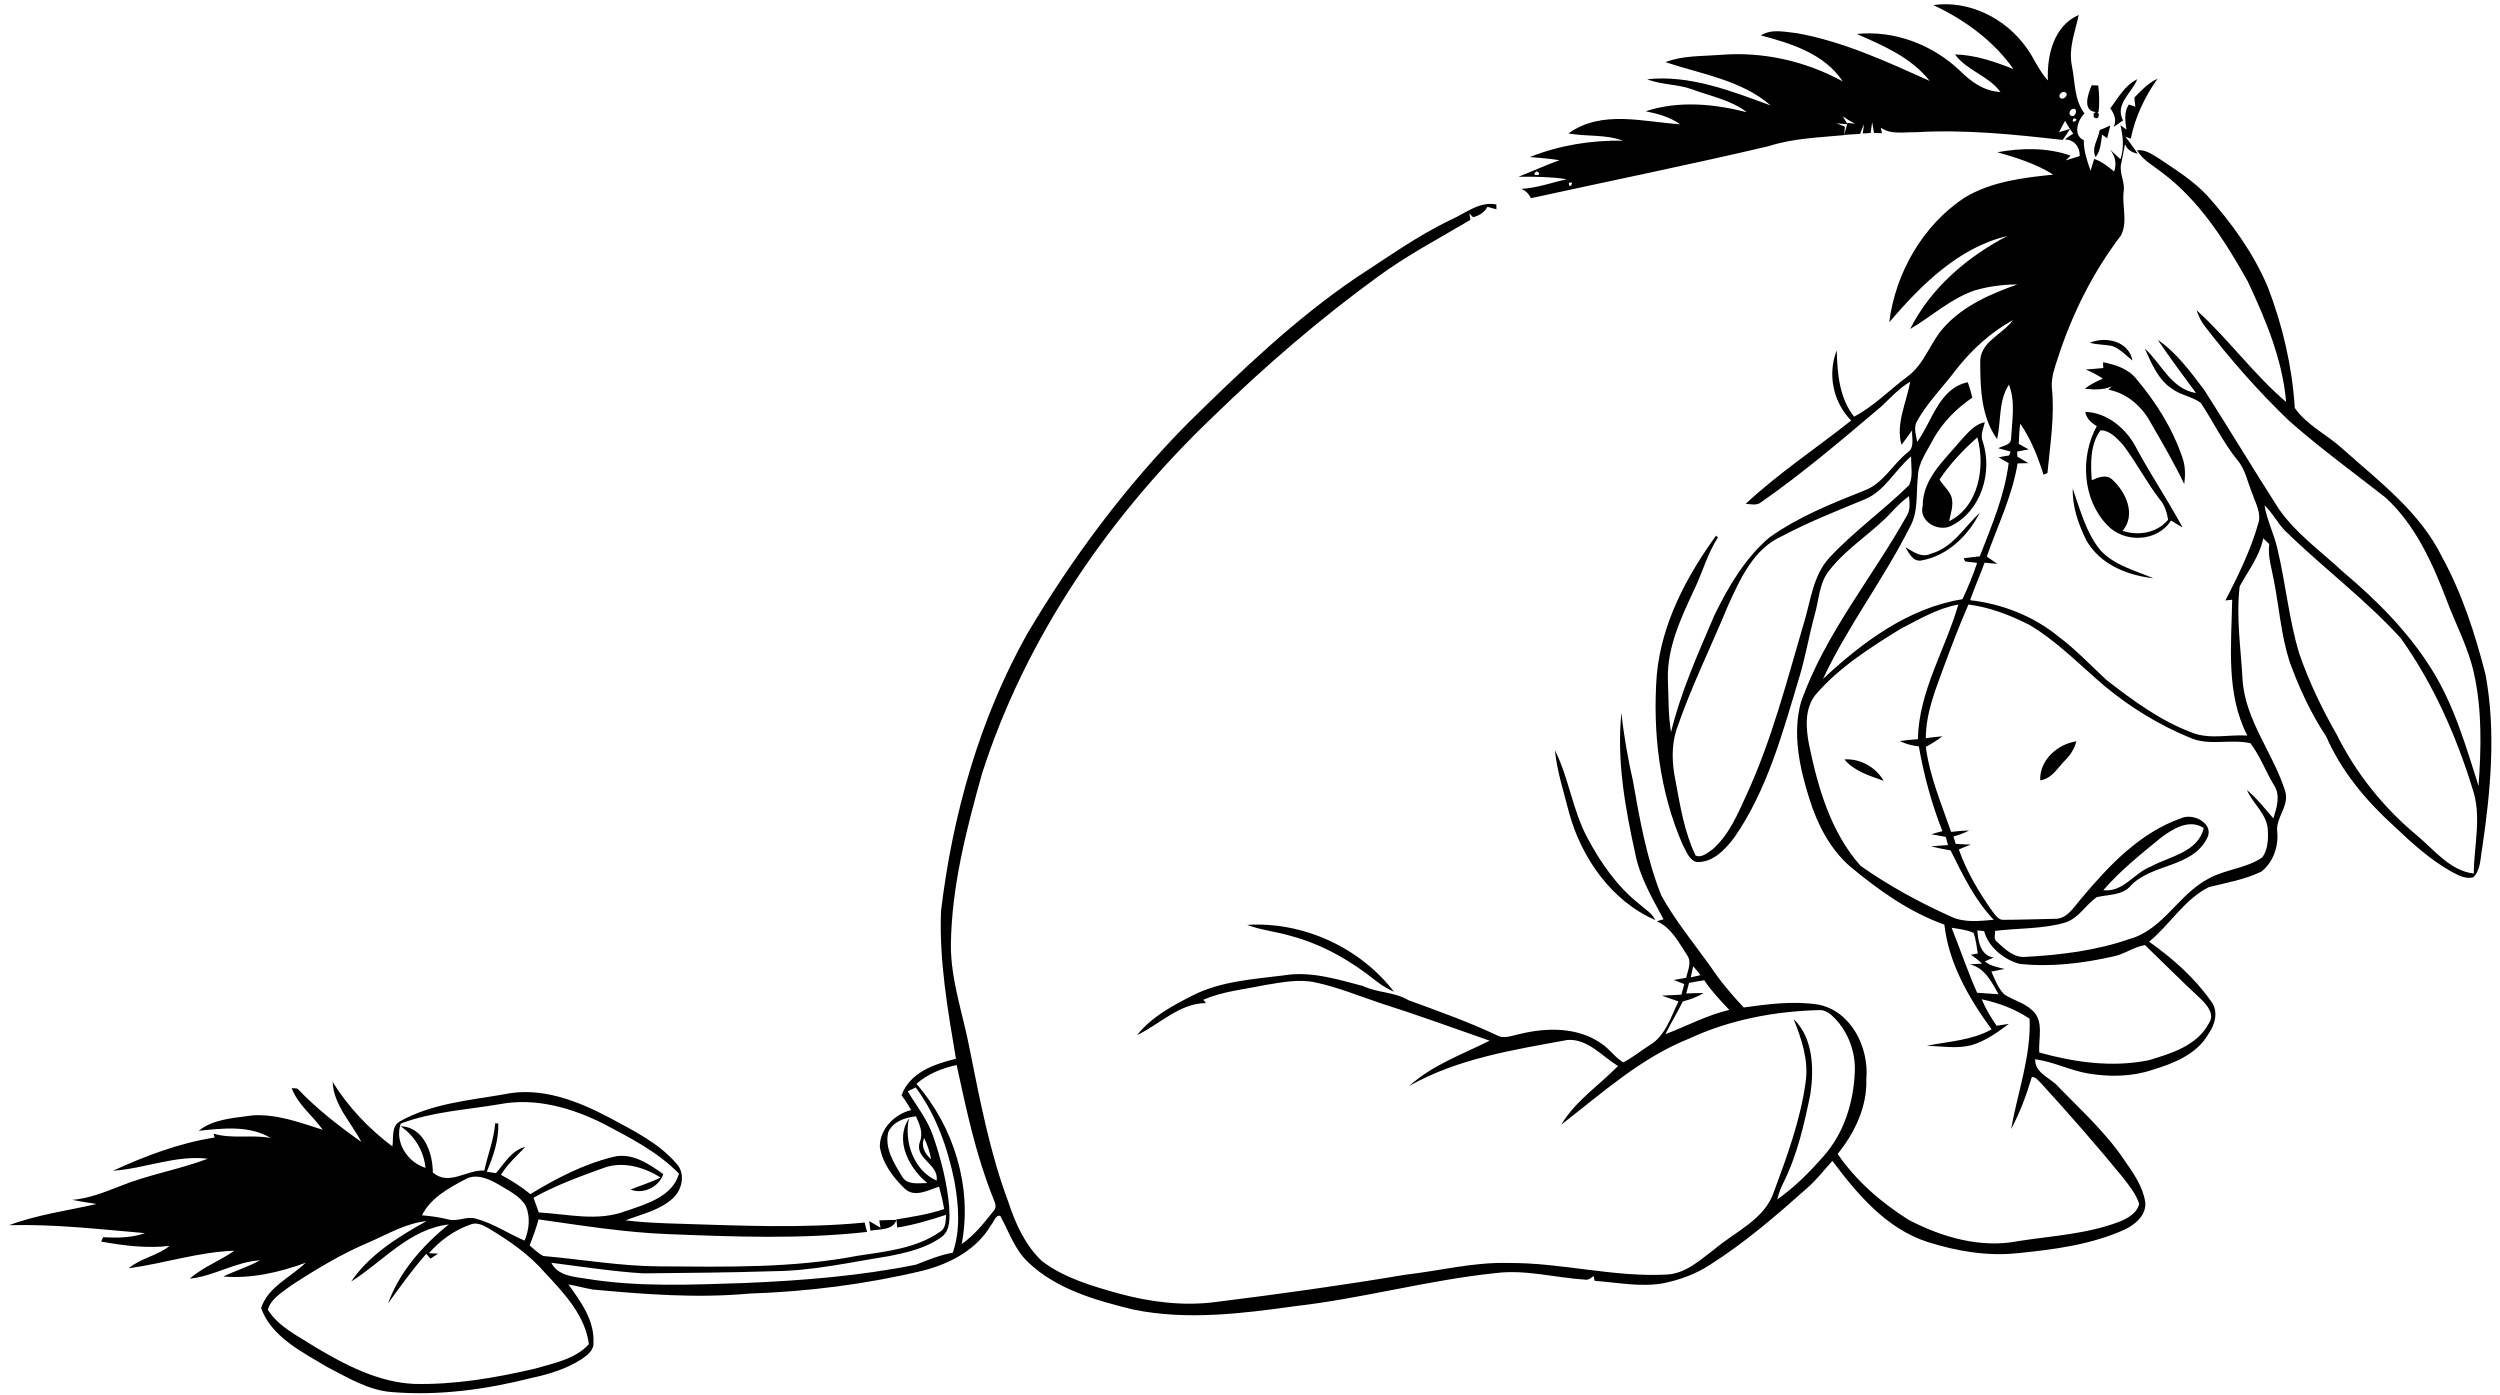 <?xml version="1.0" encoding="utf-8"?>
<!-- Generator: Adobe Illustrator 21.0.2, SVG Export Plug-In . SVG Version: 6.00 Build 0)  -->
<svg version="1.2" baseProfile="tiny" id="Layer_1" xmlns="http://www.w3.org/2000/svg" xmlns:xlink="http://www.w3.org/1999/xlink"
	 x="0px" y="0px" viewBox="0 0 1038 579" overflow="scroll" xml:space="preserve">
<path d="M365.1,506.7c2.4-0.1,4.7-0.2,7.1-0.2c-1.5,4.5-7,3.7-10.8,4.5c-0.1-1-0.4-3-0.5-4c1.6,0.9,3.1,1.8,4.7,2.8
	C365.4,508.7,365.2,507.7,365.1,506.7 M517.8,384c23.2-1.4,46.8,9.3,61,27.8c-2.6-1.2-5-2.6-7.2-4.3c-10.4-8.4-22.3-15.3-35.3-18.8
	C530.2,386.8,523.8,386.3,517.8,384 M765.8,315.3c6.6-0.4,13,3.2,16.3,8.9C776.3,322.1,769.8,320.2,765.8,315.3 M645.6,311.5
	c5.8,11.5,7.3,24.9,13.5,36.4c5.5,10.3,12.3,20.2,21.6,27.5c2.3,2.1,5.2,3.7,6.6,6.6c-18.1-7.8-30.7-25.8-35.8-44.5
	C649.3,328.9,646.5,320.4,645.6,311.5 M847.1,324c-0.4-8.3,7.2-15.1,15-16.2c-0.8,3-2.4,5.7-4.6,7.8
	C854.4,318.7,852,323.3,847.1,324 M801.7,229.9c9.1-2.5,13.8-11,20.3-17c-4.8,9.5-13.4,17.9-24.2,19.8c-3.5,0.7-5.2-3.1-6.7-5.5
	C794.3,229,797.8,231.8,801.7,229.9 M860.6,202.9c3.2,8.9,5.5,18.4,11.7,25.8c5.8,6.1,14.3,8.2,21.8,11.4
	c-10.8-1.2-22-5.7-27.7-15.5C863,217.9,860.4,210.5,860.6,202.9 M805.3,199.1c1.5,2.6,4.1,4.5,5,7.4c0.9,3.3-0.4,6.7-1,9.9
	c12.3-6.1,15.1-22.6,11.7-34.8C815.1,186.8,809.6,192.6,805.3,199.1 M814,183c2.9-3.1,5.7-6.8,10.1-7.7c-0.6,2.7-2,5.4-0.8,8.2
	c4.1,12.7-0.8,28.7-13.1,34.8c-5.4,2.8-13.6-1.8-11.9-8.3C798.3,198.7,807.4,191,814,183 M868.5,199.4c2.7-1.2,6-2.6,8.5-0.3
	c5.7,5.2,10,14.6,4.3,21.3c6.6,2.2,14.3,0.9,18.9-4.6c-0.5-3.1-1.4-6.1-3.5-8.5c-5.6-7.3-9.8-15.5-15.3-22.7
	c-2.4-2.6-5.6-6.1-9.3-5.9C867.8,184.6,868,192.4,868.5,199.4 M865.8,171c9.2,0.3,17.2,7.1,21.2,15c6,11.2,13.2,21.8,19.2,33
	c-1.6-0.9-3.2-1.9-4.8-2.9c-5.6,9-19.5,9.5-26.5,1.9c-10.3-10.6-11.3-28.4-4.3-41.1C868.3,175.6,866.3,173.8,865.8,171 M873.2,150.4
	c5,1,10.3,2.6,13.7,6.8c8.2,9.7,15.1,20.6,19.2,32.7c1.3,3.6,1.3,7.4,0.8,11.1c-4.1-8.6-8.9-16.8-13.7-25.1
	c-3.7-7-9.9-12.6-17.8-14.1c0.3-0.3,1-1,1.4-1.4c-3.5,1.6-7.5,1.4-11.2,1c2.3-1.8,4.8-3,7.5-4.2c-2.2-1.5-4.6-2.7-7.1-3.8
	c2.4-0.1,4.9-0.4,7.3-0.6C873.2,152.2,873.2,151,873.2,150.4 M867.7,142.3c6.7-2.8,16.2-0.6,17.7,7.4c-2.7-2.1-5-4.8-8.3-6
	C874,143,870.8,143.2,867.7,142.3 M871.8,54c1.5-0.6,2.9-1.2,4.4-1.9c-0.4,1.8-0.9,3.6-1.3,5.3c-0.7-0.5-1.4-1-2.1-1.5
	c-0.5,3.2-0.6,6.7-2.7,9.3C868.2,61.5,871.2,57.8,871.8,54 M869.3,47.1c2.8-2.6,2.9,3.8,0,1.5C869.3,48.3,869.3,47.5,869.3,47.1
	 M868.2,44.3C868.8,44.8,868.8,44.8,868.2,44.3 M869.3,42.2C869.8,42.8,869.8,42.8,869.3,42.2 M868.5,35.4c0.9,0,1.8,0.1,2.7,0.1
	c0.4,3.7,0.6,7.4,0.1,11C864.3,47,866.7,39.3,868.5,35.4 M876.2,45c3.3-4.4,6-9.6,11.2-12.1c-2.2,5.6-9.5,10.5-5.9,17.1
	c-1.3,0.9-2.6,1.8-3.9,2.7C878.9,50,877.9,47.3,876.2,45 M370.2,528.2C370.8,528.7,370.8,528.7,370.2,528.2 M153.2,515.8
	c-11.4,4.8-22,11.2-32.4,18c-3.6,2.8-8.3,5.3-9.6,10c4.5,7.2,12.6,10.9,19.5,15.4c12.6,7.5,26.3,14.7,41.2,15.4
	c16.9,0.4,33.7-2.5,50.1-6.3c7.8-2.3,16.8-3.9,22.5-10.2c-1.5-11.8-10.2-21.1-18-29.4c-6.7-7.8-15.2-13.7-24-18.9
	c-2.1-1.2-4.7-2.4-7.1-1.4c-6.7,2.3-12.6,6.6-17.3,11.9c0.9,0.1,2.8,0.2,3.8,0.2c-1.1,0.7-2.1,1.4-3.2,2.1c-0.4-0.5-1.3-1.5-1.7-2
	c-5.8,6.5-10.8,13.6-15.9,20.6c4.8-13.2,14.4-24.1,25.2-32.8c-16.4,1.9-27.3,15.4-40.5,23.7c7.6-11.2,19.6-18.6,31.3-25.1
	C168.5,507.9,161,512.4,153.2,515.8 M192.9,489.8c-6.8,3.6-14.1,7.6-17.7,14.8c3.7,0.3,7.3,0.8,10.9,1.7c3.9,1.1,7.7-1.5,11.5-0.3
	c7.2,1.9,13.4,6.2,20.2,9.1c1.9-4.5,2.5-9.8,0.5-14.4c-2.5-4.3-7.3-6.4-11.3-8.9C202.9,489.4,197.5,487,192.9,489.8 M386.6,481.3
	c-0.6-3-1.5-6-2.9-8.8C382.3,475.9,384,479.1,386.6,481.3 M368.8,470.1c-1.6,6.6,2.4,12.9,5.7,18.3c2.1,3.8,6.9,2.8,10.5,2.8
	c-7.5-6.1-13.7-17.7-7.6-26.8c-2.1,9.8,2,21.6,11.5,25.8c1-7-9.3-9-7-16c1.5-3.7,0-7.3-1.6-10.7C375.8,464,370.8,465.6,368.8,470.1
	 M207.8,458.4c-13.9,2.4-28.2,3.1-41.4,8.1c-2.7,7.7,2.8,16.1,10.3,18.4c-0.8-7.1-4.5-13.3-10.4-17.3c9.6,0.3,13.4,11,13.4,19.2
	c6.7,5.8,14-1.2,21.4-0.8c1.4-6.6,4-12.9,4.5-19.6c0.3,0,1,0,1.3,0.1c0.2,7-2.1,13.6-4.8,20c1.3,0.2,2.5,0.4,3.8,0.6
	c3.6-4.1,6.5-9.5,12.2-10.9c-3.5,3.7-7.4,7.1-10.1,11.6c4.3,2.3,8.5,4.9,12.2,8c10.7-6.5,22-12.4,34.2-15.4c7.8-2.1,15,2.8,21,7.1
	c-1.8,5.4-8.4,8.5-13.6,6.4c4.2-1.7,8.5-3,12.5-5c-6.9-4.3-15.7-6.9-23.6-4c-10,3.6-19.9,7.2-29.2,12.4c0.7,2,1.5,4.1,2.2,6.1
	c12.1,0.7,24.5,3.9,36.2-0.6c8.3-2.8,19.4-6,22-15.5c-8.7-9-20.3-14.9-31.3-20.7C237.5,460,222.5,455.7,207.8,458.4 M376.9,453.1
	c3.6,6.1,8.2,11.7,10.5,18.5c3.3,9.5,5.8,19.4,6.7,29.4c0.2,4.4,0.7,9.9-3.3,12.7c-6.4,4.6-14.4,6.4-22,7.9
	c-15.8,2.5-31.6,6.1-47.7,6.2c-18,0.6-36,0.7-54.1,0.9c-12.8-0.8-25.4-2.8-38.1-4.4c2.7,5.4,9.2,5.8,14.4,6.6
	c21.8,3.6,44.1,2.5,66.1,1.8c23.7-1,47.5-2.9,70.9-7.6c5-2,10-4,15.3-5c3.3-9.5,2.4-19.9,0.7-29.6c-2.8-13.8-7.6-27.6-16.1-39
	C379,452.1,377.9,452.6,376.9,453.1 M380.5,450c15.6,17.9,23.3,43,18.8,66.5c5.3-3.6,9.3-8.8,13.3-13.8c1.7-1.8,0.1-4-0.5-5.9
	c-7-17.6-10.9-36.2-14.9-54.6C391.2,443.5,385.3,445.8,380.5,450 M701.3,408.1c-0.4,1.5-0.8,2.9-1.2,4.4c2.4-0.1,4.8-0.2,7.2-0.2
	c-2.6,1.7-5.6,2.7-8.6,3.5c-2.2,4.6-5,8.9-7.2,13.6c8.8-3.4,17.3-7.9,26.5-10.1c-3.7-3.9-7.4-7.8-10.4-12.3
	C705.5,407.3,703.4,407.7,701.3,408.1 M702,405.8c1.3-0.3,2.7-0.6,4-0.9c-0.8-1.4-2-2.5-3-3.7C702.7,402.7,702.3,404.2,702,405.8
	 M821,386.3c0.3,4.6,1.3,10.4,6.8,11.3c-1.3,0.5-2.5,1-3.7,1.6c2.4,1.9,5.3,2.4,8.2,3.1c-1.8,0.4-3.7,0.7-5.5,1.1
	c1.5,3.3,2.8,6.9,5.4,9.5c3.7,2.4,8.2,3.4,11.5,6.5c5.1,4.3,2.6,11.8,3,17.6c14.7,4.1,30.4,6.3,45.5,3.2c9.3-2.8,20-6,24.9-15.3
	c2.7-3.8-0.9-7.8-3.6-10.4c-7.8-7.2-15.3-14.8-22.9-22.1c-4.6,0.7-8.5,3.8-13.1,4.7c-12.7,2.9-26,4.5-39,3.1
	c-6.5-1.8-12.9-6.9-14.7-13.6C822.8,386.5,821.9,386.4,821,386.3 M810.3,385.2c3.6,9,6.7,18.2,10.6,27c3,0.2,5.9,0.4,8.9,0.6
	c-2.9-5.1-5.7-11-12-12.4c1.7-0.1,3.5-0.2,5.2-0.3c-1.5-1.4-3.1-2.6-4.7-3.7c0.7-0.1,2.2-0.4,2.9-0.5c-0.5-2.9-0.8-5.9-1.8-8.6
	C816.4,386,813.3,385.7,810.3,385.2 M897,348c-8.3,6.8-16.7,13.5-23.7,21.6c8.2,1,12.7-7.1,19.7-9.8c7.9-4.3,19.6-5.9,22-16
	C908.9,339.8,902,344.2,897,348 M817.3,251c-3.7,8.5-7,17.1-10.2,25.8c-3.5,9.6-7.5,19.3-7.5,29.7c2.3-0.3,4.6-0.6,6.9-0.8
	c-2.2,1.7-4.5,3.1-6.9,4.4c1.6,12.3,6.5,23.7,10.5,35.3c2.5-0.3,5-0.5,7.5-0.6c-2.1,1.1-4.3,1.9-6.5,2.5c0.3,1,0.6,2.1,0.9,3.1
	c2.1,0.1,4.2,0.2,6.3,0.3c-1.7,0.6-3.4,1.3-5,2c3.3,9.3,8.4,17.9,14.1,25.9c1.2,1.5,2.5,3.6,4.7,3.3c7,0,14-0.3,20.9-0.4
	c5.3,0.2,8.1-5,11.2-8.5c11.4-13.6,24.3-27.3,41.5-33.3c5-2.3,14,2.4,10.6,8.5c-6.3,12.1-22.6,10.3-31.5,19.4
	c-3.5,4.3-9.3,3.7-14.2,4.9c-4.7,3.2-7.6,8.9-13.3,10.6c-9.4,2.7-19.3,2.2-28.9,3.4c0,1.5-0.8,3.4,0.7,4.5c3.3,3.1,7.2,6.8,12,6.3
	c14.5-0.8,29.2-2.6,43-7.4c14.1-3.9,20.4-18.6,32.9-25.1c7-3.9,15.6-4.2,22.3-8.8c2.3-3.2,2.5-7.4,2.3-11.2
	c-0.2-6.7-6.2-11-8.7-16.8c4.2,3.5,7.5,7.8,11,11.8c1.4-4.5,3.1-9.6,0.2-13.9c-3.4-5.6-5.7-12-9.7-17.3c-8.2-1.9-17,1.2-24.9-2.2
	c-12.9-5.3-24.9-12.6-35.6-21.5c-10.3-8.7-19.7-18.6-31.4-25.5C834.6,255.4,826.1,252.1,817.3,251 M789.1,261.1
	c-12.7,7.9-25.6,16-35.4,27.5c-4.5,5.8-3.9,13.7-2.6,20.5c3.7,17.9,9,36.4,21.4,50.4c11.8,8.3,24.5,15.2,37.6,21.1
	c5.5,2.6,11.8,1.8,17.7,1.3c-7.9-8.3-12.9-18.7-17.9-28.8c-2.7-0.5-5.4-1-8.1-1.7c2.3-0.2,4.6-0.4,7-0.5c-0.3-1.2-0.6-2.3-0.9-3.4
	c-2-0.4-4-0.8-6-1.1c1.5-0.5,3-0.9,4.6-1.3c-4.5-11.4-7.7-23.2-9.8-35.2c-2.8-0.3-5.4-1-7.9-2.2c2.5-0.4,5-0.6,7.5-0.8
	c0.4-19.9,11.4-37.2,16.8-55.9C804.3,252.6,796.8,257.2,789.1,261.1 M940.2,209.8c1,6.1,3.9,11.7,5.3,17.7
	c3.5,14.5,4.8,29.4,9.1,43.7c4,11.7,9.4,22.9,15.5,33.6c8,16.1,19.4,30.4,33.2,41.9c7.3,6,13.8,14.8,23.8,16
	c0.1-11.7,3.4-23.8-0.5-35.2c-6.8-22.1-16.3-43.5-29.7-62.4c-14.8-16.3-32.5-29.4-48.2-44.8C945.5,217,943.5,212.8,940.2,209.8
	 M774.3,207.3c-11.6,4.8-23.3,9.4-34.4,15.3c-11.8,5.2-17.4,17.8-22.4,28.8c-7.1,17.2-15.4,33.9-21.4,51.5c-2.2,6.7-1.9,14-0.5,20.9
	c2,10.7,3.7,21.6,8.4,31.4c2.5,1.2,5-1.2,7-2.5c6.9-6,10.5-14.7,14.2-22.8c10.4-22.6,16.6-46.8,23.6-70.6c3-9.5,3.8-20.3,10.9-27.9
	c10.2-10.9,22.4-19.6,33-30c1.7-3.6,0.7-8,0.8-11.9C786.7,195.2,782.7,203.8,774.3,207.3 M812.3,153.3c-5.5,7.4-12.3,14-16.7,22.2
	c-1,2.6,0,5.4,0.4,8c6.3-8.6,9-22.2,21-24.8c0.8,2.1,1.4,4.2,1.9,6.4c-6.6,4.5-12.4,10.3-16.3,17.4c-2.5,4.9-6.2,9.7-6.3,15.4
	c-0.8,7,0.3,14.5-3.3,20.9c-10.9,21.7-25.8,41.1-36.1,63.1c16.3-15.2,35.4-29.5,57.9-33.1c2.3-4.9,4.4-9.9,6.1-15.1
	c-1.7-0.2-3.4-0.4-5-0.6c-0.1-0.3-0.4-1-0.6-1.3c2.2-0.3,4.5-0.6,6.7-0.8c4.9-12.6,10.3-25.2,12-38.7c-1.4-0.8-2.8-1.6-4.2-2.4
	c1.5-0.3,2.9-0.6,4.4-0.8c0.2-0.4,0.5-1.2,0.6-1.6c-1.7-0.5-3.4-0.9-5.1-1.4c1.9-1.1,5.3-1.2,5.3-4.1c0.4-7.4,1.9-15.2-0.9-22.3
	c-4.4,6.8-3.2,15.1-4.9,22.6c-6.5-9-7-20.8-7-31.5c-0.5-8.8,9.2-11.8,13.6-17.9C826.6,137.9,818.8,145.1,812.3,153.3 M875.3,80.3
	C875.8,80.8,875.8,80.8,875.3,80.3 M651.4,76C651.4,79.4,654.3,74.6,651.4,76 M638.1,71.1C634.6,73.3,641.5,73.2,638.1,71.1
	 M860.9,49.2C859.4,52.2,864.3,49.2,860.9,49.2 M860.4,45.3c-1.2,0.4-1.7,2.5-0.2,2.9C862.2,48.5,862.8,44.4,860.4,45.3 M857.2,38.2
	c-1.2-0.3-2.7,1.2-1.9,2.4C856.8,42,859.5,38.9,857.2,38.2 M802.7,2.1c14.9-2.1,30,5.5,38.6,17.6c3.3,4.4,5.2,9.7,9,13.7
	c-0.5-10.3,2.4-22.7,12.8-27.2c-1.5,7-4.4,14-2.8,21.4c1.3,6.5,0.9,14,5.2,19.5c-2.9,2.7-4.9,9.1-0.3,11.1
	c-0.1,4.4,1.4,8.6,2.8,12.7c0.5-1.6,1-3.3,1.5-4.9c3.2,1,5.7,3.2,8.3,5.2c1.1-3.2,0.5-6.4-1.7-9.1c1.4,1.3,2.8,2.7,4.3,4
	c1.6-4.6,1.1-9.4,0-14.1c0.8,0.6,1.7,1.2,2.5,1.8c-0.5-3.5-1.1-7.3,1-10.4c0.9,0.3,1.8,0.6,2.7,0.9c-0.2-1.3-0.3-2.6-0.4-3.8
	c2.9-3,5.8-6.1,9.6-7.8c-5.3,7.5-9.3,15.9-11.1,24.9c-0.8-0.3-1.6-0.6-2.3-0.9c1.9,2.3,3.5,4.8,5.2,7.1c-2.4-0.4-4.3-1.6-5.3-3.9
	c-0.5,2.7-1.1,5.4-1.6,8.1c-0.9,4,1.8,7.7,1,11.8c-0.6,6,1.8,12.5-1.1,18c-11.6,15.2-20.3,32.6-26.2,50.9c-1.3,3.9-2.7,7.9-2.5,12
	c1.3,11.9-0.7,23.9-1.8,35.7c-0.4,0.2-1.2,0.5-1.6,0.7c-2.4-7.4-5.2-14.8-9.7-21.2c-0.4,2.8-0.5,5.6-0.6,8.4
	c1.4,0.8,2.7,1.5,4.1,2.3c-1.6,0.3-3.2,0.6-4.8,0.9c0,0.5,0.1,1.6,0.1,2.1c1.5,0.9,3.1,1.8,4.6,2.7c-1.5,0-3,0.1-4.5,0.1
	c-2.2,13.5-8.3,25.9-12.8,38.7c1.5,1,3,2,4.4,3c-1.8-0.1-3.5-0.3-5.3-0.5c-1.9,5.3-4.2,10.4-6,15.6c13.3,1.5,26.3,6.6,36.7,15.1
	c7.2,5.4,13.4,12,20,18.1c11,8.5,22.3,16.9,35.5,21.8c7.3,2.9,15.3,0.7,22.9,1.2c-9-17.4-6.6-37.6-6.3-56.4
	c-0.7,0.1-2.1,0.2-2.8,0.3c5.3-10.3,10.4-20.7,13.6-31.8c1.5-4.3-1.1-8.5-2.4-12.5c-2-4.6-2.8-9.9-6.1-13.8
	c-6-7.4-10.1-16-15.3-23.9c-3.6-2.7-8.4-3.2-12-5.9c-5.8-3.8-8.5-10.6-11.3-16.7c7,6.3,10.9,16.8,21.3,18.5
	c-5.4-7.3-10.8-14.6-15.9-22.1c7.9,5.4,13.6,13.3,19.3,20.8c10.4,16.3,20.4,32.9,30.9,49.3c7.2,10.4,17.6,17.7,26.7,26.2
	c13.9,11.7,27,24.8,36.7,40.3c9.4,14.9,14.3,32,19.6,48.6c1.1-15.5,1.5-31.4-1.9-46.7c-2.3-10.6-7.5-20.2-11.3-30.3
	c-5.9-15.5-13-31.3-25.4-42.7c-13.4-10.5-27.3-20.6-40.1-31.9c-12.8-12.3-24.5-25.6-35.3-39.7c-1.4-1.9-2.3-4-3.1-6.2
	c13.2,11.9,23.6,26.5,37.2,38.1c-1.5-17.6-8.5-34.2-15.9-50c-9.4-16.8-20.1-33.7-35.8-45.4c-3.6-2.8-7.8-5-10.2-9.1
	c3.5-0.4,6.3,1.7,9.1,3.4c7.1,4.8,14.4,9.3,20.2,15.6c10.1,11.3,19.1,23.8,25,37.8c6.2,16.1,10.1,33,11.2,50.2
	c5,7.2,13.5,11.1,19.9,17c15.1,13.5,32.1,26.2,41.2,44.8c8.4,15.3,13.8,32.1,18.1,48.9c4.4,23.9,2.1,48.3-1.4,72.1
	c-0.8,4-0.5,8.8-3.6,12c-3.2,1-6.3-0.8-9-2.2C1009,357,1001.4,350,994,343c-11.6-10.5-21.8-22.7-28.1-37.1
	c-6.4-9.7-11.4-20.4-15.3-31.3c-3.5-10.9-4.3-22.5-6.5-33.7c-0.9-5-2.6-9.9-1.9-15c-0.8-0.8-1.7-1.6-2.5-2.4
	c-1.5,7.5-6.3,13.5-9.8,20c-1.5,12.8,0.5,25.7,1.2,38.5c1,17.1,12.9,30.8,17.8,46.8c1.6,6-4.1,10.7-3.4,16.6
	c0.6,6.1-1.7,12.7-6.6,16.5c-6.8,3.3-14.4,4.6-21.7,6.4c-10.3,5.1-16.2,15.6-24.9,22.7c9.8,6.9,18.9,15,25.8,24.8
	c3.1,4.1,1.6,9.6-1.1,13.4c-4.8,8.5-14.4,12.3-23.3,15c-8.6,2.9-17.9,3-26.8,1.5c-7.5-1.3-14.4-4.9-21.9-5.9
	c-0.2,5.9,6.5,7.7,9.7,11.5c9.5,9.8,19.8,19.1,27.4,30.5c3.7,5.3,7.6,10.8,8.6,17.3c0.6,5.3-4.2,9.4-8.5,11.4
	c-13.9,6.3-29.3,8.3-44.3,9.8c-12.7,1.4-25.4-0.8-37.5-4.6c-17.1-5.5-29.2-19.8-39.6-33.7c-3.5,3.8-6.6,8-10.6,11.4
	c-12.8,11.4-25.8,22.6-40.3,31.8c-5.8,3.8-12.5,6.2-19.2,7.6c-9.5,1.7-19.1-0.3-28.6-1c-0.2-0.7-0.3-1.4-0.4-2
	c-1.1,0.8-2.2,1.8-3.7,1.5c-12.4-0.8-24.7-4.3-37.1-2.7c-27.9,2.9-55.1,10.5-83,13.7c-22.3,3.1-45.2,6-67.5,1.4
	c-15.4-3.8-31.6-8.3-43.4-19.5c-5.7-5.3-8.1-12.8-11.7-19.4c-2.1-0.4-2.6,2.6-3.8,3.8c-5.9,10.2-16.9,16-28,18.9
	c-23.7,5.7-48.1,8.8-72.5,9.6c-21.6,2-43.4,0.3-65-1.7c-3.3-0.6-6.6-1.5-10-2.1c5.1,7.1,10.8,14.8,10.4,24c0.3,3.4-2.7,5.5-5.2,7.2
	c-6.2,3.9-13.3,6.1-20.4,7.6c-18.9,4.8-38.5,7.5-58,5.9c-9.9-0.7-18.5-6.1-27.1-10.5c-10.3-6.2-23-12.4-27.3-24.4
	c2.8-8.7,12.3-12.8,18.5-18.8c-10.9,4-22.6,6.7-34.2,5.7c5-2.4,10.4-4,15.2-6.7c-10.2,0.6-19.1,6.6-29.1,7.6
	c5.5-4.9,12.6-7.4,18.5-11.6c-14.9,0.5-29.2,5.3-43.9,7.3c5-4.2,11.9-5.2,17-9.3c-9.5,1.1-19-0.1-28.4-1.8c0.3-0.6,0.5-1.2,0.8-1.8
	c5.8,0.3,11.8,0.3,17.4-1.7c-18.8-1.6-37.5-3.8-56.4-3.3c11.7-4.4,24.1-6,36.3-8.8c-3.4-0.5-6.8-1.1-10.1-1.7
	c6.9-0.6,13.4-3.2,19.8-5.7c11.8-4.8,24.6-6.9,36.5-11.4c-13.4-1.6-26.1,4.1-39.4,5c13.5-6.2,27.5-11.5,42.2-13.8
	c-0.1-0.4-0.3-1.2-0.4-1.6c7.6,2.3,15.9,0.3,23.7,1.8c-9-5.4-20-4-29.9-3c6.2-5,14.9-5.3,22.5-6.4c10-0.6,19.6,3,29,6
	c-4.2-5.9-10.3-10.4-12.9-17.3c0.8,0,1.6,0.1,2.4,0.2c7.9,8.3,17.1,15.5,26.5,22.1c-4.2-8.1-11.5-15.3-11.9-24.9
	c6.4,10.4,15.1,19.5,24.8,26.8c0.6-3.5-0.6-8.5,3.3-10.5c13.1-7.3,28.4-8.6,42.9-11.1c15.4-3.4,30.8,2.7,44.2,9.8
	c9.8,5.3,20.3,10.4,27.7,19.1c3.7,4.1,2.2,10.8-1.7,14.3c-5.5,5-12.9,6.5-19.6,9.1c7.4,0.9,14.9,1.2,22.3,1.4
	c25.6,0.8,51.4,2,77-0.5c0.3,1.3,0.6,2.6,1,3.9c-27.5,3.1-55.3,2-82.9,0.9c-18-0.7-35.7-3.6-53.5-6.1c-1,3.7-2.3,7.2-3.7,10.8
	c1.8,1.5,3.5,3.3,5.7,4.4c16,1.4,31.9,4.2,48,4.3c27.5,0.2,55.4,0.8,82.5-4.4c11.7-1.8,24.2-3,34.1-9.9c2.6-1.4,2.4-4.6,2.6-7.1
	c-6.7,2.2-13.4,4.2-20.3,5.3c-0.1-0.9-0.2-2.5-0.3-3.4c6.7-1.1,13.4-2.1,19.8-4.3c-0.5-3.1-1.3-6.3-2.1-9.3
	c-4.4,1.4-10.1,4.7-14.2,0.9c-4.9-4.7-9.3-10.6-10.4-17.4c-0.1-7.4,6.1-13.6,13-15.3c-1.2-2.1-2.5-4.2-4-6.1
	c3.4-9.5,13.6-13,22.6-15.2c-3.4-20.2-7-40.7-6.2-61.3c4.8-40,15.9-79.5,35.6-114.8c18.8-31.8,41-61.6,67-87.9
	c21.9-21.5,44.2-42.9,69.6-60.2c13-8.4,25.7-17.6,39.8-24.3c6-2.7,11.7-7.6,18.6-6.2c0,0.5,0,1.5,0,2c-1.3-0.3-2.5-0.7-3.7-1
	c-1.3,2.3-3.5,3.7-6,4.3c-0.4-0.4-1.2-1.2-1.5-1.6c0.1,0.7,0.3,2.1,0.4,2.7c-13,7.7-26.5,14.8-38.7,23.8
	c-23.9,17.4-46.4,36.8-67.6,57.4c-43.1,41-78.1,91.6-96.4,148.5c-6.5,23.2-12.7,47-13,71.2c-0.1,14.9,5.1,29,7.8,43.4
	c4.3,21.4,8.4,43.1,16.1,63.6c2.9,8.9,7,17.9,13.9,24.4c9.2,7,20.6,10.3,31.6,13.4c13.2,3.6,27,5.4,40.6,3.6
	c26.3-3.3,52.5-6.9,78.5-11.3c14.3-1.6,28.3-5.3,42.8-4.9c22.1-0.2,43.8,6,66,4.8c7.8-0.4,13.7-6,19.6-10.4
	c8.7-7.5,21.1-12.4,24.9-24.2c5.5-14.8,11-29.8,13.1-45.4c1.3-9-1.7-17.8-5-26.1c8.1,7.8,8.5,20.5,7,31
	c-2.6,12.7-5.5,25.6-11.4,37.3c-1.1,2.1-1.8,4.3-2.4,6.6c7.2-5,13.4-11.3,19.2-17.9c8.5-9.5,12.5-22.4,13-35
	c0.4-8.2-2.7-16.6-8.5-22.5c-1.7-1.7-3.8-3.4-6.4-3.2c-18.5,0.5-37,4-53.8,11.8c-20.1,8-36.3,22.7-53.2,35.8
	c5.9-9.9,15.7-16.3,23.6-24.4c-6.7-4-12.5-11.4-21-10.8c-22.4,4.1-45.6,7.7-65.7,19.1c9.6-8.7,22-13.1,33.4-18.8
	c-15-5.2-29.9-10.7-45.1-15.5c-9-3-17.9-6.7-27.3-8.7c-6.9-1.5-14,0-20.9,1.1c-8.6,1.8-17.5,2.6-25.6,6.1c0.3,0.3,0.8,1,1.1,1.4
	c-10.9,0-19.2,8.8-28.6,13.3c6-7.6,14.7-12.2,23.1-16.5c11.7-5.9,25-6.7,37.7-8.3c11.2-1.9,22.3,1.6,33,4.4
	c6.1,2.9,13.1,2.4,18.9,5.9c12.3,4.5,24.7,8.9,36.6,14.5c3.1,1.8,6.5,0.1,9.7-0.5c11.2-2.7,24-2.9,33.8,4c3.4,2.2,5.6,5.8,9.1,7.8
	c3.9-2,7.2-4.8,10.9-7.1c6.6-3.9,8.8-11.7,12-18.2c-2.3-0.8-4.6-1.6-6.9-2.4c2.7-0.1,5.4-0.3,8.1-0.4c0.4-1.5,0.8-2.9,1.2-4.4
	c-1.5-0.6-2.9-1.1-4.4-1.7c1.7-0.3,3.4-0.6,5.2-0.9c0.6-3,2.4-6.4,0.5-9.2c-3.5-5.3-6.6-11.6-12.7-14.3c0.7-0.2,2.1-0.6,2.8-0.8
	c-4.7-8.8-9.9-17.5-11.8-27.5c-4.2-19-7.7-38.7-5.7-58.2c1,9.5,2.7,19,4.8,28.3c2.8,16,5.7,32.2,11.7,47.4
	C695.4,382,703,391.3,710,401c4.1,6.2,8.9,11.9,14,17.3c10.2-1.4,20.6-2.8,30.9-1.2c13.7,2.6,21.2,17.9,20,30.9
	c0.4,11.5-4.8,22.3-11.9,31.1c7.6,11.2,18.1,20.2,29.5,27.4c13.8,7.2,29.9,11.9,45.5,8.8c14.1-2.2,28.6-2.9,42.1-8.1
	c3.4-1.4,7.2-3.5,8.1-7.4c-1.4-4.2-4.3-7.7-7-11.2c-10.9-13.3-22.3-26.3-33.9-39c-1.1-1-2.1-2.6-3.7-2.4c-2.2,7.4-4.9,14.7-8.6,21.6
	c2.7-15.2,8.3-30.1,7.7-45.8c-6-4.1-12.9-6.6-19.9-8.1c1.6,3.9,3.8,7.5,6.2,11c1.7-0.3,3.4-0.5,5.1-0.8c-4.8,3.6-9.8,7.2-15.7,8.9
	c-6,1.5-12.3,0.4-18.4,0.2c9-1.8,18.7-2.2,26.9-6.8c-9.4-12.9-17.8-27.4-19.6-43.5c-14.6-5.2-27.3-14.3-39.1-24.1
	c-8.5-7.4-13.7-17.7-17-28.3c-4-12.8-7.1-26.8-3.4-40.1c10-28.3,29.6-51.6,44.1-77.6c1.3-2.4,1-5.2,0.7-7.8c-2.6,1.9-4.9,4.1-7,6.4
	c-8,8.7-18.5,14.8-25.9,24.2c-4.3,5.1-4.4,12-6.1,18.1c-2.5,9.1-4,18.4-6.8,27.4c-6.8,22.6-13.1,46-26.7,65.6
	c-3.8,5-8.9,10.6-15.8,10.2c-3.2-1-4.3-4.8-5.8-7.5c-9.5-22-12.4-46.5-10.6-70.3c2-21.3,12.3-40.7,24.6-57.7
	c0.2,0.2,0.5,0.5,0.8,0.7c-4.4,6.8-6.5,14.8-10,22c-5.4,11.6-11.1,23.7-10.8,36.7c0.3,7.4,0.1,14.9,1.3,22.2
	c4.1-16.8,11.2-32.6,18-48.5c5.8-11.9,12.7-23.7,22.8-32.3c12-8.6,25.8-14.1,39.4-19.5c7.9-2.9,11.8-10.9,18.1-15.9
	c3-2.1,1.6-6.1,1.8-9.1c-1.5,2-2.9,4.1-4.4,6c-2.5-8.7,2.1-17.6,3.6-26.2c-4.6,2.7-8.1,6.6-11.9,10.2
	c-16.3,13.8-32.6,27.7-50.1,39.9c-1.8,1.4-4.2,0.7-6.3,0.6c13.6-12.7,29.2-23,43.8-34.6c-7.5-7.6-9.9-19.2-6-29.1
	c0.3,9.6,1,19.6,7.2,27.5c8.2-4.3,14.7-11.1,22.1-16.6c7.2-5.2,9.5-14.3,15.4-20.7c8.1-8.9,19.3-13.7,30.3-17.6
	c-5.9,0-11.8,0.8-17.5,2.4c-10.1,3.4-18,10.8-27,16.1c8.5-17,23.6-29.9,40.3-38.6c-20.3,4.8-35.8,20.4-49,35.8
	c2.6-20.5,13.9-40.2,31.2-51.7c11.1-6.7,24.2-8.3,36.9-9.6c-7.1-4.5-15.2-7-23.2-9.3c10-1.8,20.7-2,30.4,1.4c-0.7,0.7-1.3,1.4-2,2
	c1.9-0.6,3.8-1.2,5.8-1.8c0.1-3.9-2.3-6.8-6.2-6.9c1.1-0.9,2.3-1.7,3.5-2.4c-1.2-1.7-2.4-3.5-3.4-5.3c-0.9,1.6-1.7,3.1-2.5,4.7
	c1.5-0.5,3-0.9,4.6-1.4c-1,1.6-2,3.1-3.1,4.6c-20.2-2.3-40.6-4.4-61-3.2c-4.9-0.1-10.3,1.1-14.5-1.9c0.1,0.6,0.4,1.7,0.5,2.3
	c-0.8,0-2.5-0.1-3.3-0.1c-0.3-1.5-0.5-3-0.8-4.5c-0.2,1.5-0.4,3-0.6,4.5c-0.8,0.1-2.5,0.2-3.3,0.2c0.2-1.3,0.4-2.5,0.5-3.8
	c-0.6,1.3-1.1,2.7-1.6,4c-2.2,0.1-4.4,0.3-6.6,0.4c0.5-1.7,0.9-3.4,1.4-5c0.8,0.1,2.3,0.3,3.1,0.4c-1.8-1-3.5-2-5.1-3.1
	c0.5,0.8,1.5,2.4,2,3.3c-1.6-0.1-3.1-0.3-4.6-0.4c1.2,0.4,2.3,0.9,3.5,1.4c-0.1,0.9-0.2,2.6-0.3,3.5c-10.5,1-21.2,1.3-31.4,4.6
	c-32.8,7.7-65.8,14.4-98.7,21.6c-0.7-1.8-2.2-3.1-3.9-3.9c6.4-0.3,12.6-2.6,18.8-4c-6.6-1-13.3-1.1-20-1c5.7-2.3,11.3-4.8,17-6.9
	c-4.1-0.6-8.2-1-12.3-1.3c12.3-4.9,25.4-7,38.6-6.8c-7.2-2.7-15.1-1.6-22.6-3c13.8-9.9,31-4.8,46.4-3.8c-4.2-3-9.3-4.4-14.3-5.4
	c13.6-4.5,28.3-3.1,42,0.4c-6.6-5.1-15-6.6-22.7-9.5c-6-2.2-12.7-1.8-18.7-4.2c17.8-1.9,34.9,4.9,51.3,10.9
	c-12.2-10.6-28.8-13-43.7-18c7.2-2.8,15-2.4,22.6-3c17.6-1.5,35.5,2.5,51,11c-7.6-11.5-21.5-15.8-34-19.1c4.6-2.9,10.1-1.4,15.1-0.9
	c19.3,3.5,37.2,11.8,55,19.8c-7.6-9.7-19.3-14.7-30.3-19.5c15.6-1.6,31.4,4.4,42.8,15.2c4.6,4.6,10.1,8.6,16.9,8.9
	c-5-6.8-14-8.9-18.9-15.6c8.5,0.2,16.5,3,24.3,6.1C827.7,16.9,815.7,8.2,802.7,2.1"/>
</svg>
